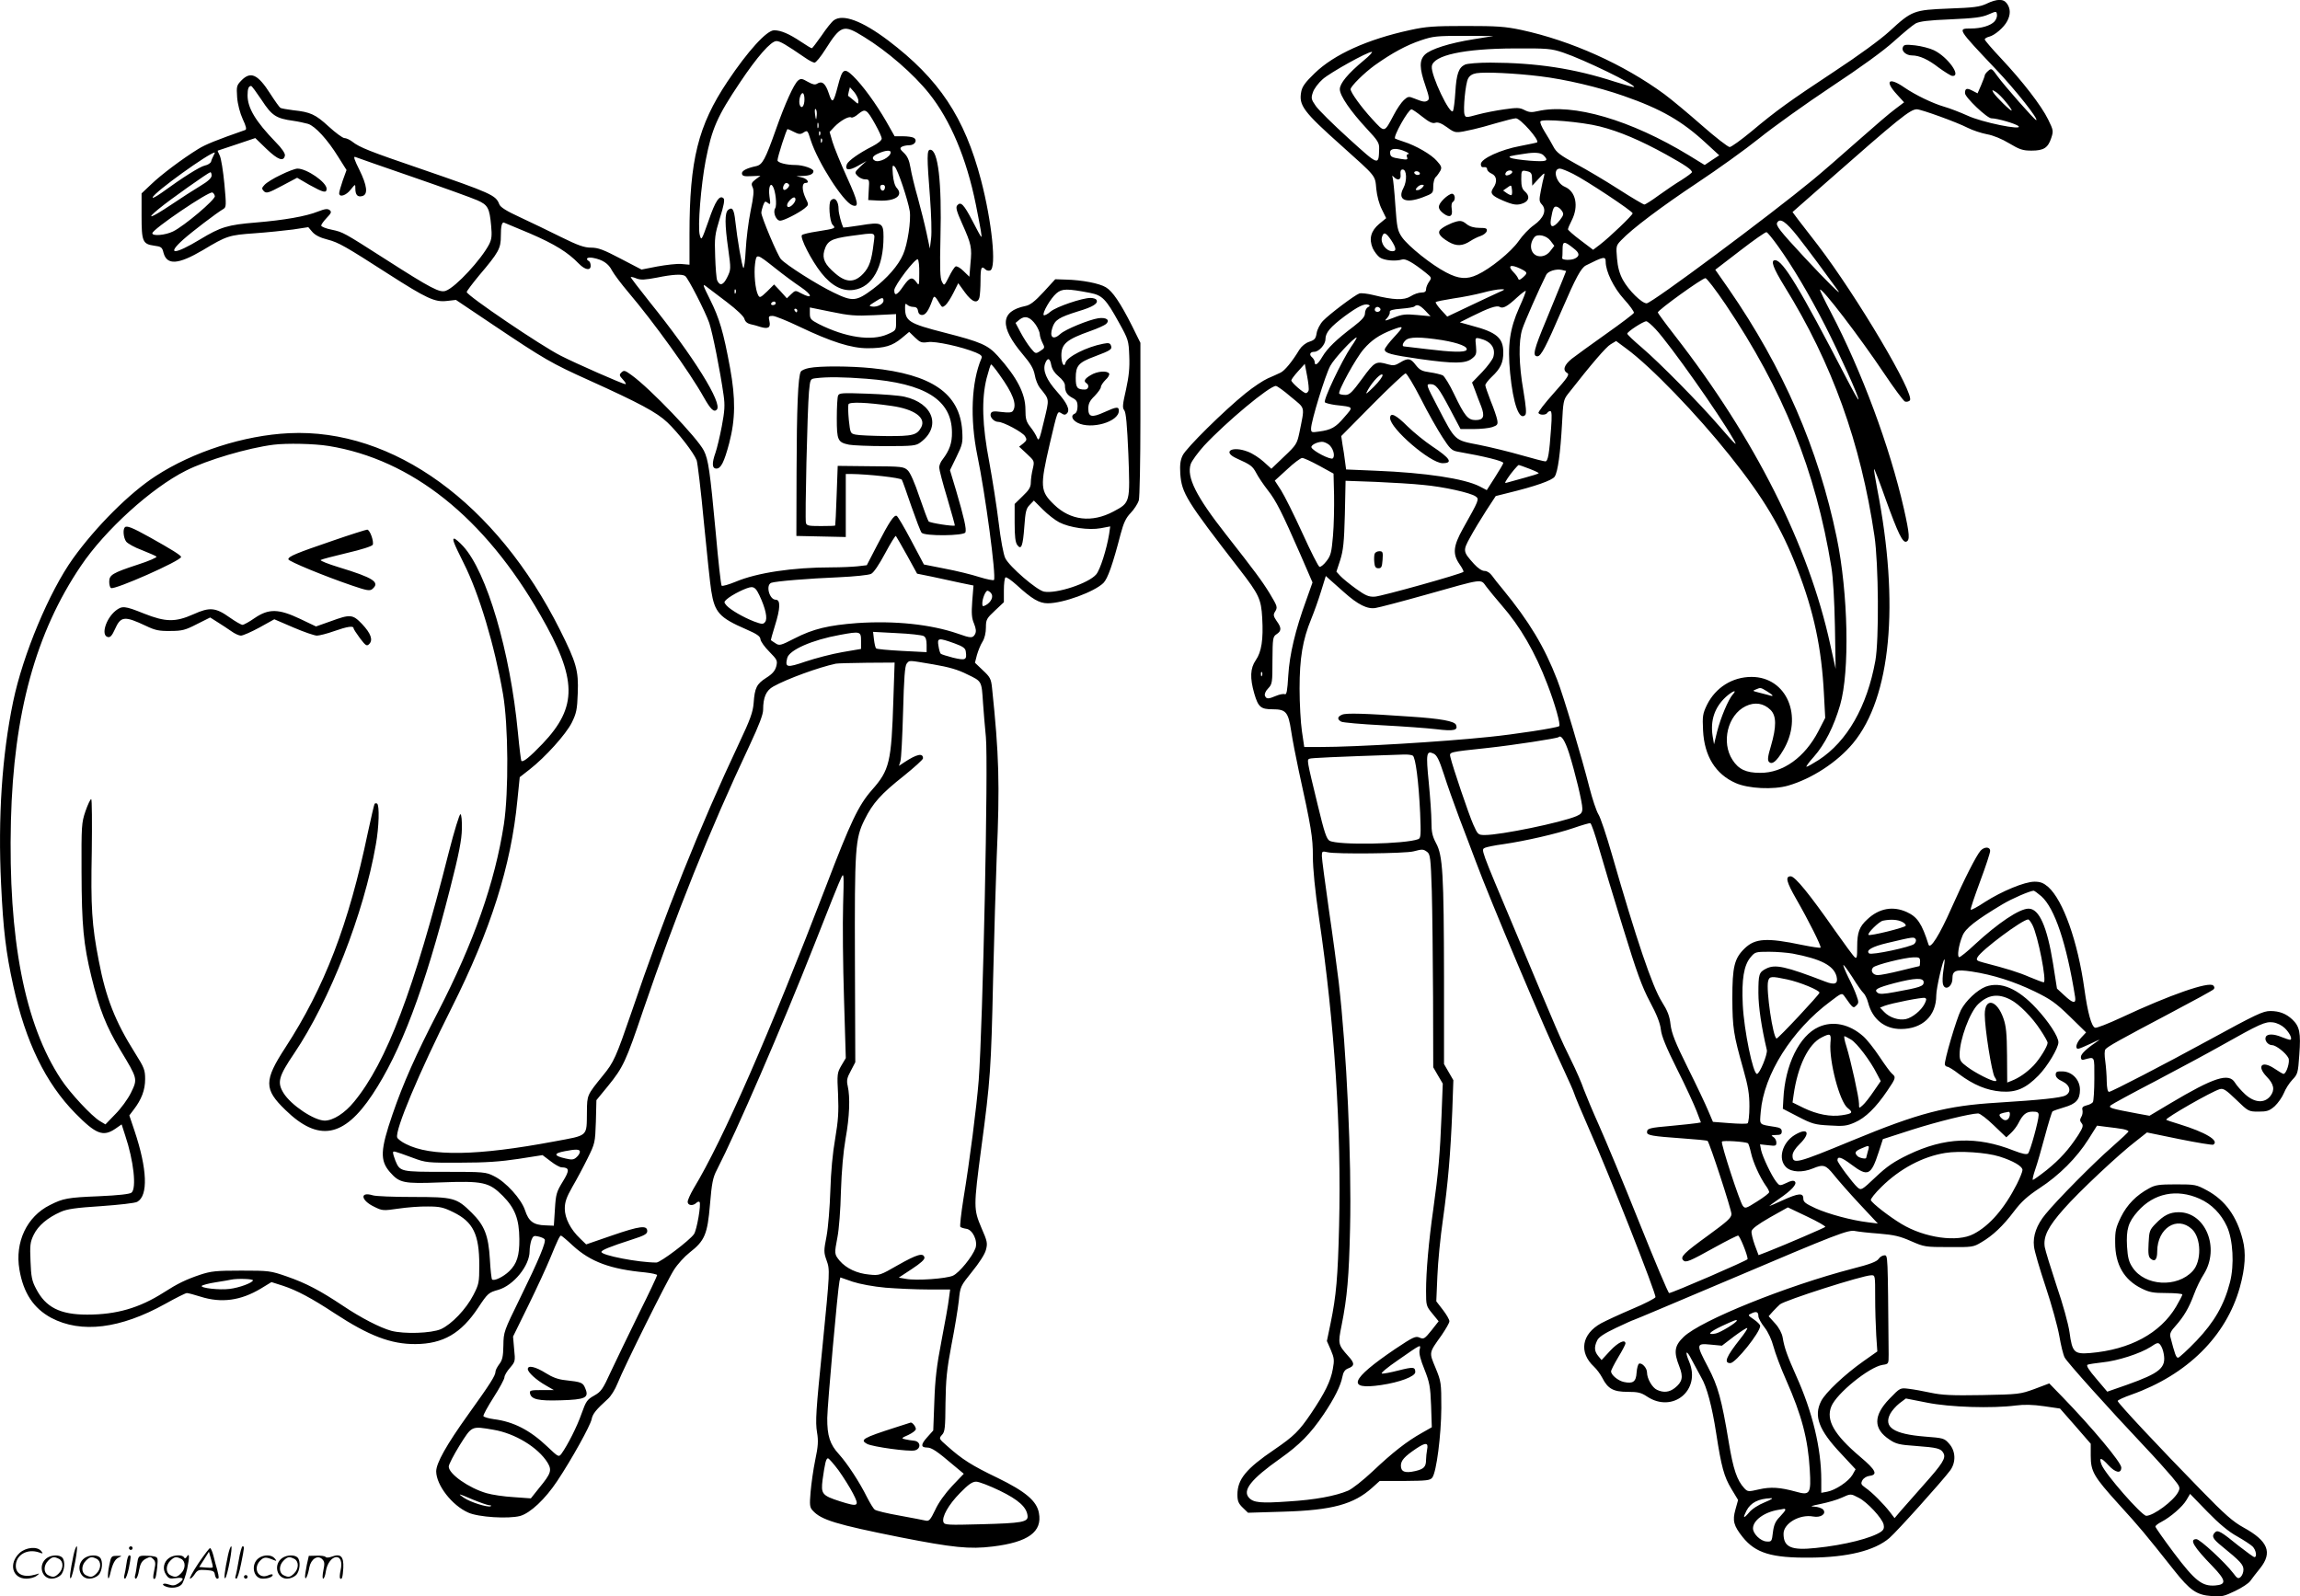 <?xml version="1.0" encoding="UTF-8"?>
<svg xmlns="http://www.w3.org/2000/svg" version="1.0" viewBox="0 0 1280.276 888.748" preserveAspectRatio="xMidYMid meet">
  <g transform="translate(-0.202,888.862) scale(0.1,-0.1)" fill="#000000" stroke="none">
    <path d="M11060 8868 c-38 -18 -72 -22 -210 -27 -196 -8 -205 -11 -331 -127 -49 -45 -172 -135 -303 -221 -254 -168 -324 -218 -466 -337 -57 -47 -111 -86 -120 -86 -9 0 -79 54 -154 120 -76 67 -170 145 -209 174 -226 166 -519 298 -797 358 -90 19 -135 22 -310 22 -176 0 -220 -3 -310 -23 -235 -51 -422 -135 -530 -240 -53 -51 -70 -75 -75 -104 -14 -75 12 -110 225 -300 195 -175 186 -163 193 -240 4 -40 16 -85 31 -114 l24 -49 -39 -32 c-46 -39 -58 -82 -36 -135 9 -19 27 -43 40 -52 26 -17 88 -22 124 -11 19 6 59 -16 133 -75 32 -26 32 -27 16 -50 -9 -13 -16 -31 -16 -41 0 -13 -8 -18 -26 -18 -15 0 -42 -9 -60 -21 -37 -23 -94 -21 -207 7 -32 8 -67 12 -78 9 -26 -9 -167 -115 -203 -153 -16 -17 -32 -48 -35 -68 -5 -31 -11 -38 -41 -48 -21 -7 -42 -24 -55 -44 -41 -68 -82 -117 -105 -128 -14 -7 -46 -21 -71 -32 -25 -11 -81 -48 -124 -83 -119 -96 -331 -305 -350 -346 -13 -27 -16 -53 -13 -102 8 -108 33 -149 329 -531 109 -141 121 -166 127 -271 7 -121 -4 -190 -36 -236 -31 -45 -33 -99 -8 -186 22 -75 36 -87 102 -87 74 0 87 -15 103 -120 7 -47 26 -146 42 -220 70 -318 79 -372 79 -479 0 -68 12 -190 34 -341 87 -590 125 -1180 112 -1715 -7 -287 -16 -390 -47 -541 l-21 -101 22 -50 c19 -45 20 -57 11 -106 -12 -68 -45 -134 -121 -247 -67 -99 -96 -127 -204 -201 -158 -107 -206 -166 -206 -251 0 -36 6 -50 30 -73 l29 -28 198 6 c271 8 391 41 494 134 l41 37 140 0 c122 1 141 3 153 19 23 32 49 233 50 387 0 141 -1 147 -32 223 -37 89 -38 82 34 183 23 34 43 68 43 77 0 9 -16 37 -36 63 l-37 48 6 140 c3 78 17 220 31 316 28 200 42 362 52 605 l6 170 -26 45 -26 45 0 480 c-1 581 -7 681 -44 749 -21 40 -26 62 -26 120 0 39 -7 138 -15 220 -16 160 -13 178 27 159 18 -8 31 -34 57 -114 18 -57 57 -167 86 -244 30 -77 70 -185 91 -240 78 -211 388 -946 492 -1165 27 -58 53 -116 57 -130 4 -14 40 -100 80 -191 111 -249 378 -927 372 -942 -3 -7 -61 -37 -128 -65 -68 -29 -146 -65 -174 -80 -109 -60 -126 -162 -40 -242 15 -14 35 -41 46 -62 31 -61 62 -78 141 -78 57 0 75 -4 108 -26 143 -95 301 35 235 193 -26 61 -16 71 13 13 16 -30 40 -75 54 -100 31 -52 60 -161 83 -310 29 -189 44 -242 84 -309 l38 -63 -15 -54 c-17 -61 -10 -89 40 -152 72 -90 161 -117 378 -115 208 2 357 39 439 109 43 37 297 320 339 377 33 46 30 108 -6 148 -27 31 -32 32 -136 40 -173 14 -231 52 -192 127 9 17 32 43 51 58 l36 27 117 -23 c128 -26 364 -33 495 -16 46 6 95 5 157 -4 l89 -13 86 -98 85 -98 0 -66 c0 -89 16 -116 157 -272 115 -126 145 -162 305 -364 91 -115 127 -140 211 -146 55 -5 70 -1 130 28 38 18 76 43 85 56 9 13 34 45 55 71 70 88 44 152 -93 227 -58 32 -104 72 -238 210 -227 232 -462 483 -462 494 0 5 35 21 78 36 309 110 526 325 602 597 30 109 35 192 16 265 -33 130 -97 219 -198 274 -61 33 -67 34 -173 34 -94 0 -116 -3 -150 -22 -71 -38 -123 -91 -157 -160 -28 -58 -33 -77 -32 -143 0 -121 49 -206 146 -254 44 -22 65 -26 140 -26 48 0 88 -4 88 -8 0 -5 -16 -35 -35 -68 -88 -148 -256 -239 -478 -258 -89 -7 -100 3 -115 115 -7 49 -37 157 -72 259 -32 97 -62 194 -66 216 -9 58 18 113 106 212 82 94 308 306 401 377 l62 49 180 -37 c99 -20 184 -34 189 -31 36 22 -43 69 -189 114 -40 12 -73 23 -73 25 0 12 251 156 298 170 20 6 35 -4 92 -59 67 -65 69 -66 124 -66 47 0 60 4 90 30 18 17 41 49 51 73 9 23 30 56 47 74 30 31 32 38 39 140 9 122 2 157 -39 196 -34 32 -72 47 -122 47 -41 0 -77 -17 -350 -166 -234 -128 -535 -284 -548 -284 -8 0 -12 21 -13 58 0 31 -4 82 -8 112 -5 33 -5 60 1 67 13 16 78 52 358 200 129 68 239 128 244 134 6 6 6 13 -2 21 -24 24 -244 -53 -511 -178 -73 -34 -139 -60 -147 -57 -20 7 -41 84 -59 213 -37 268 -119 497 -202 571 -26 22 -43 29 -76 29 -55 0 -182 -53 -276 -113 -40 -27 -76 -46 -79 -43 -3 3 21 73 52 157 31 83 56 159 56 170 0 24 -31 25 -53 2 -25 -29 -90 -157 -162 -319 -67 -152 -119 -234 -128 -204 -37 117 -62 154 -121 181 -77 35 -154 21 -219 -40 -45 -41 -57 -73 -57 -152 0 -58 -2 -69 -13 -60 -8 6 -57 73 -110 148 -141 202 -223 303 -247 303 -32 0 -24 -31 31 -127 68 -118 141 -264 135 -270 -2 -3 -49 4 -103 15 -196 41 -261 37 -319 -19 -58 -56 -69 -102 -69 -279 1 -165 6 -199 61 -394 27 -95 34 -138 34 -207 0 -49 -5 -91 -10 -94 -6 -4 -51 -3 -102 1 l-91 7 -26 61 c-14 34 -65 142 -114 240 -70 141 -90 192 -96 241 -5 47 -17 77 -48 126 -54 86 -142 347 -279 823 -30 104 -63 204 -75 222 -11 18 -33 84 -49 146 -43 170 -145 513 -180 602 -71 184 -156 325 -302 503 -24 28 -51 63 -61 77 -11 15 -27 26 -41 26 -15 0 -37 15 -59 39 -62 69 -63 73 -21 149 20 37 60 103 89 148 l53 81 68 17 c152 37 246 70 260 91 18 27 32 133 41 295 6 120 8 133 32 164 134 171 214 264 239 278 l30 18 58 -43 c136 -100 390 -363 575 -595 188 -235 287 -401 375 -629 93 -239 136 -443 149 -700 l7 -131 -38 -74 c-76 -146 -197 -233 -324 -232 -78 0 -120 19 -154 72 -64 98 -27 250 73 299 51 25 101 17 139 -21 33 -33 33 -93 2 -200 -18 -59 -20 -80 -11 -89 17 -17 41 1 78 63 115 189 21 410 -175 410 -107 0 -200 -59 -248 -155 -24 -50 -26 -63 -22 -143 7 -143 70 -244 182 -293 70 -31 210 -38 292 -14 131 38 273 130 361 236 211 255 260 774 134 1418 -11 58 -19 106 -17 108 2 2 32 -75 66 -172 67 -185 93 -239 113 -232 21 7 19 41 -13 183 -79 347 -235 766 -406 1093 -36 68 -63 125 -61 127 11 11 220 -262 358 -468 55 -82 107 -152 115 -155 9 -3 21 0 27 6 31 31 -295 581 -512 865 -42 54 -91 118 -109 141 l-32 43 191 168 c401 353 464 404 501 404 24 0 223 -72 283 -103 28 -14 76 -30 108 -36 34 -6 83 -26 124 -51 57 -34 75 -40 123 -40 68 0 92 15 110 70 13 39 12 44 -17 103 -38 78 -143 213 -261 339 -51 54 -92 102 -92 107 0 5 11 12 24 15 32 8 83 52 101 87 19 36 19 69 -1 97 -19 28 -54 28 -114 0z m44 -99 c-21 -23 -74 -39 -131 -39 -76 0 -76 0 137 -225 110 -115 244 -285 226 -285 -8 0 -178 193 -214 243 -33 46 -35 47 -53 31 -11 -9 -19 -21 -19 -25 0 -4 -9 -28 -20 -54 l-20 -46 -29 15 c-31 16 -41 13 -41 -14 0 -23 123 -140 147 -140 32 0 137 -30 151 -44 25 -25 -206 22 -284 59 -40 18 -99 41 -131 50 -65 19 -159 65 -218 105 -89 62 -115 40 -44 -37 l40 -44 -49 -37 c-28 -20 -121 -100 -209 -178 -87 -77 -198 -174 -248 -215 -241 -199 -899 -689 -927 -689 -27 0 -100 72 -132 130 -19 35 -29 71 -33 120 -6 68 -5 72 23 101 60 64 227 189 424 320 113 75 268 186 345 248 77 62 257 191 400 286 165 109 293 202 350 254 50 45 104 90 120 99 23 12 71 18 195 23 131 6 174 11 210 27 44 19 45 19 48 0 2 -11 -4 -28 -14 -39z m-2900 -99 c-133 -21 -240 -55 -271 -86 -31 -31 -30 -76 3 -171 21 -62 24 -77 13 -84 -15 -10 -26 -8 -76 12 -29 12 -34 11 -57 -10 -13 -12 -38 -48 -54 -79 -56 -105 -50 -104 -122 -26 -60 65 -120 148 -120 166 0 16 76 91 134 133 97 69 177 112 257 139 68 23 88 25 239 25 l165 -1 -111 -18z m499 -74 c116 -39 406 -180 395 -192 -2 -2 -51 12 -108 30 -228 74 -436 105 -692 106 -65 0 -128 -5 -141 -11 -35 -16 -48 -51 -54 -154 -3 -49 -9 -96 -13 -104 -15 -29 -124 199 -118 248 7 62 179 99 461 100 184 1 204 -1 270 -23z m-1110 -44 c-89 -74 -133 -128 -133 -160 0 -36 59 -122 151 -221 60 -64 69 -78 68 -110 -3 -96 0 -97 -170 57 -86 78 -168 159 -183 181 -25 36 -27 43 -16 75 6 20 31 53 55 74 42 37 247 151 273 152 7 0 -13 -22 -45 -48z m982 -88 c140 -17 324 -60 464 -109 210 -73 326 -140 459 -263 l74 -68 -41 -27 -40 -27 -88 54 c-324 197 -645 291 -841 246 -34 -8 -49 -7 -74 6 -27 14 -42 14 -112 4 -44 -6 -111 -19 -148 -29 -66 -18 -68 -18 -74 1 -8 28 5 171 20 199 8 16 23 26 46 30 50 8 216 0 355 -17z m2593 -144 c18 -21 32 -42 32 -46 0 -11 -89 77 -102 99 -9 17 -8 17 15 3 13 -9 38 -34 55 -56z m-3249 -81 c38 -30 56 -39 72 -34 15 5 34 -2 66 -25 47 -34 46 -34 148 -11 22 5 80 20 129 35 48 14 96 26 106 26 25 0 134 -123 118 -134 -2 -2 -43 -10 -93 -20 -109 -20 -220 -71 -220 -101 0 -14 6 -19 18 -17 9 2 17 -3 17 -11 0 -8 11 -19 25 -25 29 -13 33 -46 9 -80 -20 -29 -9 -43 54 -70 59 -25 80 -28 115 -14 32 14 35 41 7 65 -15 13 -20 29 -20 67 0 52 1 53 38 44 18 -5 22 -14 22 -43 l1 -36 36 39 c31 33 35 36 30 15 -4 -13 -12 -50 -18 -82 -10 -51 -10 -60 6 -77 28 -31 10 -76 -45 -115 -25 -17 -63 -57 -85 -89 -42 -60 -158 -154 -230 -187 -58 -27 -103 -24 -173 13 -80 41 -210 145 -246 196 -25 37 -28 52 -37 179 -5 76 -12 145 -15 153 -4 12 -3 13 7 3 23 -23 41 -15 37 15 -2 19 2 27 12 27 23 0 25 -64 4 -103 -35 -66 11 -88 107 -52 58 22 59 23 59 61 0 20 6 44 13 51 8 7 19 23 26 35 10 19 7 27 -19 56 -31 36 -118 86 -185 107 -22 7 -43 15 -47 17 -14 8 73 163 91 163 5 0 31 -18 60 -41z m987 -54 c111 -28 228 -78 371 -157 106 -59 143 -84 143 -98 0 -4 -26 -23 -57 -43 -32 -19 -89 -58 -128 -86 -38 -28 -74 -51 -80 -51 -5 0 -70 38 -143 85 -73 47 -181 111 -239 142 -86 47 -108 64 -124 95 -11 21 -33 59 -49 84 -16 26 -27 51 -23 57 9 16 230 -3 329 -28z m-1081 -140 c17 -7 24 -14 16 -14 -8 -1 -11 -7 -7 -17 6 -14 1 -16 -35 -10 -52 8 -59 12 -59 37 0 23 39 25 85 4z m769 -21 c32 -32 19 -37 -76 -30 -50 4 -98 11 -107 16 -15 8 -10 10 79 23 56 9 89 6 104 -9z m164 -103 c74 -37 332 -208 332 -220 0 -10 -129 -134 -183 -175 l-37 -28 -70 53 c-39 29 -70 57 -70 61 0 5 9 27 21 50 40 79 23 161 -39 187 -48 20 -70 101 -27 101 9 0 41 -13 73 -29z m-853 -2 c-3 -4 -12 -6 -20 -3 -8 4 -13 10 -10 15 3 4 12 6 20 3 8 -4 13 -10 10 -15z m515 12 c0 -10 -30 -24 -37 -17 -3 3 -2 9 2 15 8 13 35 15 35 2z m-500 -86 c-7 -8 -19 -15 -27 -15 -13 0 -13 3 -3 15 7 8 19 15 27 15 13 0 13 -3 3 -15z m496 -42 c-2 -3 -14 2 -26 10 l-21 15 23 16 c22 16 23 16 26 -10 2 -14 1 -28 -2 -31z m280 -88 c12 -18 10 -24 -12 -53 -36 -45 -57 -43 -49 6 11 62 16 73 32 70 9 -2 22 -12 29 -23z m1312 -142 c56 -71 156 -206 226 -303 24 -34 -65 54 -187 185 -141 152 -162 179 -152 195 16 26 47 6 113 -77z m-108 -56 c79 -110 173 -268 262 -442 78 -153 192 -405 185 -411 -2 -2 -32 51 -67 119 -260 502 -354 657 -397 657 -27 0 -11 -43 53 -147 264 -426 424 -872 500 -1388 23 -154 26 -580 5 -695 -46 -255 -157 -449 -315 -552 -33 -21 -63 -38 -68 -38 -5 0 13 25 41 56 61 69 111 168 146 288 54 187 45 621 -19 932 -102 494 -298 945 -602 1385 l-74 106 138 106 c75 58 142 105 147 103 6 -1 35 -37 65 -79z m-2155 36 c29 -44 32 -63 8 -63 -36 0 -69 46 -58 80 9 29 21 25 50 -17z m888 -5 l21 -28 -21 -27 c-13 -18 -31 -29 -51 -31 -54 -5 -77 58 -39 106 17 21 68 10 90 -20z m127 -41 c35 -26 37 -43 10 -57 -22 -12 -77 -10 -72 3 1 4 2 25 2 48 0 46 9 47 60 6z m180 -76 c0 -53 44 -144 101 -207 33 -36 58 -71 56 -77 -2 -6 -71 -58 -153 -116 -83 -59 -169 -121 -192 -139 -44 -35 -53 -65 -26 -80 14 -8 2 -26 -75 -112 -50 -56 -89 -106 -85 -111 7 -12 41 -12 49 1 3 6 11 10 17 10 8 0 9 -29 4 -95 -10 -142 -17 -185 -32 -185 -7 0 -66 15 -132 34 -66 19 -172 45 -237 58 -139 27 -130 19 -230 211 -64 123 -66 127 -42 127 32 0 46 -17 112 -142 l57 -108 72 0 c40 0 88 5 105 11 29 10 32 15 27 41 -3 16 -19 63 -36 104 -16 42 -30 81 -30 88 0 7 16 28 36 47 49 46 64 79 64 136 0 80 -37 112 -174 148 l-68 19 68 34 c92 46 138 62 154 52 18 -11 42 2 97 53 24 22 45 38 48 36 2 -3 -14 -44 -36 -92 -53 -119 -66 -209 -51 -365 17 -173 51 -267 84 -234 8 8 5 44 -10 135 -26 147 -28 277 -6 344 12 38 94 224 133 302 10 20 56 34 86 27 l25 -6 -21 -53 c-11 -28 -52 -128 -90 -220 -69 -165 -78 -202 -49 -202 20 0 47 52 136 258 78 181 107 234 134 248 99 50 110 52 110 20z m-475 -38 c41 -20 42 -24 14 -49 -17 -15 -23 -16 -27 -5 -2 7 -13 22 -23 32 -38 38 -21 49 36 22z m1143 -200 c320 -476 501 -925 588 -1461 10 -61 17 -184 20 -332 l4 -235 -30 135 c-120 552 -420 1148 -864 1719 -53 68 -96 127 -96 130 0 13 247 191 265 191 8 0 58 -66 113 -147z m-1268 66 c-25 -11 -98 -46 -164 -77 l-118 -56 -35 38 c-19 21 -32 40 -29 43 3 3 47 12 98 20 51 7 125 22 163 32 39 11 84 19 100 19 28 1 27 -1 -15 -19z m-724 -81 c-9 -5 -16 -20 -16 -34 0 -18 -16 -36 -62 -72 -98 -74 -147 -122 -175 -169 -25 -43 -43 -55 -43 -29 0 7 -7 19 -15 26 -17 14 -11 30 12 30 27 0 63 41 63 70 0 37 27 68 108 129 74 54 109 71 131 63 10 -4 10 -7 -3 -14z m320 -19 l29 -31 -75 7 c-64 6 -83 4 -130 -15 -52 -20 -54 -20 -37 -2 10 11 17 26 15 33 -2 10 14 15 64 19 36 3 70 8 74 13 14 13 30 7 60 -24z m-251 12 c7 -12 -12 -24 -25 -16 -11 7 -4 25 10 25 5 0 11 -4 15 -9z m1533 -115 c81 -87 350 -468 432 -611 28 -48 16 -37 -81 75 -106 123 -331 351 -426 432 -46 39 -83 74 -83 79 0 11 89 69 106 69 6 0 30 -20 52 -44z m-1455 -43 c-29 -31 -53 -63 -53 -70 0 -21 36 -30 195 -53 192 -27 254 -26 290 2 24 19 27 26 23 69 -5 48 -5 49 21 43 61 -15 89 -51 76 -101 -3 -14 -31 -52 -62 -85 l-57 -59 17 -44 c9 -25 24 -65 34 -89 21 -56 13 -76 -31 -76 -43 0 -61 22 -120 145 -24 51 -53 98 -63 104 -11 5 -43 13 -72 17 -43 6 -56 12 -78 40 -29 39 -44 41 -88 14 -26 -16 -38 -18 -66 -10 -68 20 -75 16 -145 -80 -55 -75 -70 -90 -93 -90 -15 0 -31 3 -34 7 -11 10 94 201 136 248 42 49 86 79 155 106 71 27 72 24 15 -38z m-240 -55 c-53 -79 -157 -298 -146 -309 5 -5 31 -11 58 -15 105 -12 102 -8 50 -68 -48 -57 -73 -71 -142 -80 -40 -6 -43 -5 -43 17 0 40 79 298 107 349 22 41 131 158 147 158 2 0 -11 -24 -31 -52z m507 37 c94 -16 146 -37 135 -55 -9 -14 -82 -12 -220 5 -66 8 -123 15 -127 15 -13 0 -9 18 8 34 20 20 81 20 204 1z m-744 -281 c-3 -8 -10 -14 -15 -14 -13 0 -81 59 -81 71 0 5 17 28 37 50 l38 42 13 -68 c7 -37 11 -73 8 -81z m364 22 c-46 -45 -50 -47 -34 -18 29 51 77 99 82 83 2 -7 -19 -36 -48 -65z m261 -67 c39 -78 94 -174 120 -214 42 -65 52 -75 86 -81 149 -26 253 -52 253 -63 0 -4 -21 -40 -46 -79 l-46 -72 -40 21 c-85 43 -300 76 -578 87 l-165 7 -6 45 c-3 25 -9 67 -14 93 l-7 48 173 175 c95 96 179 174 185 174 7 0 45 -63 85 -141z m-723 10 c82 -68 77 -48 47 -199 -13 -61 -17 -69 -85 -133 l-71 -68 -43 39 c-23 21 -63 47 -88 56 -87 34 -145 0 -63 -37 80 -36 89 -43 110 -82 11 -22 40 -64 63 -94 47 -59 80 -125 182 -358 l68 -157 -34 -96 c-62 -169 -94 -306 -101 -423 -5 -84 -9 -107 -19 -103 -8 3 -29 -1 -48 -9 -45 -19 -55 -19 -63 1 -3 9 4 26 18 40 23 24 24 33 24 156 1 124 2 132 23 146 28 18 28 36 0 74 -17 25 -19 34 -10 49 17 27 16 30 -29 105 -41 67 -84 125 -244 329 -165 210 -219 318 -195 390 6 18 40 64 74 102 124 133 364 333 400 333 7 0 45 -27 84 -61z m209 -264 c24 -17 39 -63 24 -78 -11 -11 -112 41 -119 61 -4 12 30 30 58 31 9 1 25 -6 37 -14z m-52 -119 l80 -44 3 -121 c1 -66 -1 -168 -6 -225 -8 -92 -12 -110 -36 -141 -15 -20 -33 -34 -39 -32 -7 2 -49 86 -95 187 -46 101 -100 209 -119 239 l-35 54 69 63 c37 35 75 63 83 63 8 1 51 -19 95 -43z m1170 -17 c31 -12 54 -23 52 -25 -2 -3 -37 -14 -78 -25 -41 -11 -83 -23 -94 -26 -19 -6 -19 -5 -1 23 18 28 57 74 62 74 2 0 28 -9 59 -21z m-591 -90 c113 -10 265 -44 292 -64 21 -15 20 -18 -71 -180 -54 -97 -58 -140 -19 -197 15 -21 25 -41 22 -43 -12 -12 -456 -136 -493 -138 -34 -2 -52 6 -105 44 -36 26 -75 58 -87 71 l-22 24 21 64 c17 54 22 98 26 254 l4 188 167 -6 c91 -4 211 -11 265 -17z m-441 -597 c77 -69 130 -96 176 -88 20 3 146 36 281 74 327 92 302 89 336 44 15 -20 53 -66 84 -102 105 -120 187 -262 255 -440 42 -108 76 -228 66 -234 -15 -10 -250 -46 -391 -60 -257 -27 -739 -56 -936 -56 l-92 0 -13 88 c-7 48 -13 155 -13 237 0 170 17 271 65 388 16 39 41 109 55 155 l26 84 21 -19 c12 -10 48 -42 80 -71z m-456 -464 c-3 -8 -6 -5 -6 6 -1 11 2 17 5 13 3 -3 4 -12 1 -19z m2811 -88 c39 -24 41 -32 5 -20 -16 4 -41 11 -58 15 -27 7 -28 8 -10 15 28 12 26 12 63 -10z m-191 -18 c-24 -27 -67 -128 -87 -207 l-17 -70 -8 47 c-13 86 11 158 73 216 38 34 67 45 39 14z m-911 -326 c34 -109 74 -274 74 -309 0 -22 -7 -31 -33 -42 -86 -36 -421 -105 -509 -105 -38 0 -40 2 -65 58 -25 56 -115 322 -127 374 -7 31 -15 29 209 53 146 16 386 53 393 60 14 14 35 -18 58 -89z m-870 -14 c16 -10 33 -148 41 -318 5 -124 4 -141 -10 -147 -74 -28 -445 -35 -494 -9 -17 10 -29 45 -66 199 -62 255 -61 252 -45 258 11 4 130 10 523 23 22 1 45 -2 51 -6z m1036 -513 c21 -74 81 -273 134 -444 77 -251 106 -330 150 -413 38 -71 57 -119 61 -155 4 -37 30 -100 91 -222 47 -93 95 -198 108 -232 l24 -63 -23 -4 c-12 -2 -75 -9 -140 -15 -125 -11 -137 -14 -137 -36 0 -17 29 -22 198 -34 73 -5 136 -11 139 -14 12 -12 133 -383 133 -407 0 -21 -24 -42 -131 -120 -135 -98 -156 -119 -137 -138 14 -14 34 -6 176 73 65 36 123 65 129 65 9 0 53 -108 53 -131 0 -7 -420 -189 -437 -189 -5 0 -80 178 -167 395 -87 218 -188 460 -223 538 -35 78 -73 169 -85 201 -11 33 -43 107 -72 165 -56 113 -67 138 -311 721 -196 465 -189 447 -167 459 9 4 55 14 102 20 123 18 294 57 391 90 46 16 88 28 93 27 6 -1 27 -63 48 -137z m-956 -23 c17 -13 20 -32 26 -218 3 -112 6 -378 7 -592 l1 -389 26 -45 27 -46 -7 -180 c-8 -206 -18 -322 -46 -521 -25 -175 -40 -345 -40 -453 0 -81 1 -85 35 -126 l35 -43 -40 -51 c-38 -47 -43 -50 -66 -40 -22 10 -35 4 -137 -64 -249 -169 -272 -229 -77 -200 103 15 190 48 190 72 0 29 -11 30 -94 9 -43 -11 -84 -19 -92 -17 -8 2 32 35 89 74 135 94 128 90 121 57 -4 -19 5 -54 27 -108 28 -71 33 -94 37 -201 l4 -121 -58 -33 c-80 -45 -159 -106 -272 -213 -52 -49 -113 -97 -136 -107 -71 -30 -185 -51 -331 -60 -156 -11 -196 -7 -221 21 -37 41 12 103 173 217 109 77 170 139 243 247 60 89 95 160 104 208 5 27 14 40 31 47 38 14 39 29 2 69 -57 64 -58 68 -37 172 31 155 41 271 47 539 9 386 -19 989 -63 1370 -9 74 -33 256 -55 405 -21 148 -39 282 -39 298 0 27 2 28 33 21 43 -11 433 -7 477 5 50 13 54 13 76 -3z m3419 -247 c74 -66 140 -261 188 -561 6 -39 -12 -36 -61 10 l-40 37 -22 140 c-33 205 -77 305 -136 305 -51 0 -169 -79 -300 -200 -41 -39 -80 -70 -86 -70 -13 0 -4 66 18 119 16 41 75 87 222 175 53 32 151 74 174 76 4 0 23 -14 43 -31z m-776 -142 c13 -6 23 -16 21 -22 -2 -10 -200 -59 -207 -51 -9 8 59 75 80 79 44 9 82 6 106 -6z m726 -17 c31 -59 82 -320 63 -320 -5 0 -40 13 -78 29 -62 27 -127 47 -258 81 -37 10 -41 13 -32 30 21 39 250 210 282 210 4 0 14 -13 23 -30z m-649 -81 c3 -6 0 -17 -8 -25 -17 -17 -240 -65 -252 -53 -19 17 17 38 102 58 148 35 148 35 158 20z m-686 -79 c159 -30 229 -67 245 -127 10 -42 -9 -50 -63 -29 -221 85 -279 98 -329 72 -40 -20 -43 -31 -43 -136 0 -75 17 -190 47 -317 5 -23 -40 -133 -55 -133 -22 0 -72 242 -79 385 -7 141 6 221 44 265 24 29 28 30 103 30 42 0 101 -5 130 -10z m710 -45 c0 -14 -2 -25 -4 -25 -1 0 -48 -11 -104 -25 -56 -14 -113 -25 -127 -25 -28 0 -44 25 -26 43 15 15 175 55 224 56 33 1 37 -2 37 -24z m130 -47 c-5 -31 -6 -65 -3 -77 10 -41 53 -17 53 30 0 45 19 52 107 39 119 -18 237 -56 351 -111 88 -43 117 -63 195 -139 l91 -89 -27 -29 c-27 -28 -36 -62 -17 -62 6 0 39 14 73 30 34 17 53 24 43 18 -67 -45 -101 -76 -101 -94 0 -12 5 -18 15 -15 65 17 60 25 60 -105 0 -66 -4 -124 -8 -131 -4 -6 -20 -15 -35 -18 -22 -6 -27 -12 -23 -27 2 -11 0 -28 -7 -38 -8 -14 -8 -22 2 -34 11 -13 8 -24 -19 -67 -53 -81 -101 -134 -175 -194 -38 -30 -73 -55 -77 -55 -4 0 2 26 13 58 11 31 35 115 54 186 19 71 38 133 42 137 5 4 34 14 65 23 66 19 88 43 88 98 0 55 -43 100 -96 102 -33 1 -39 -2 -39 -19 0 -13 13 -26 38 -37 43 -21 51 -60 16 -78 -24 -13 -137 -25 -378 -40 -283 -17 -437 -57 -807 -210 -312 -129 -334 -135 -334 -84 0 16 15 40 40 64 63 62 45 94 -28 50 -70 -43 -95 -135 -47 -180 30 -28 91 -30 149 -6 58 24 71 20 116 -36 23 -29 87 -102 143 -162 l102 -109 -55 7 c-92 11 -221 46 -292 78 -56 26 -68 35 -68 54 0 33 -26 31 -116 -10 -41 -19 -74 -33 -74 -32 0 1 24 19 53 39 72 49 104 84 90 98 -7 7 -22 5 -47 -8 -37 -17 -38 -17 -57 7 -27 35 -76 139 -84 176 l-6 32 45 -5 c42 -5 46 -4 46 15 0 12 -8 26 -17 31 -15 9 -12 10 15 11 25 0 32 4 32 20 0 14 -9 21 -37 25 -93 15 -86 8 -80 84 17 207 173 455 387 614 64 49 65 49 80 28 47 -67 48 -67 65 -50 14 13 14 20 1 55 -7 22 -28 68 -46 103 -17 35 -29 65 -27 67 2 3 25 -29 51 -69 25 -41 53 -80 61 -87 8 -7 20 -31 26 -54 24 -92 92 -146 182 -146 120 0 197 73 197 187 0 41 39 208 46 200 2 -2 -1 -28 -6 -59z m-870 -52 c71 -15 180 -60 180 -74 0 -10 -232 -258 -239 -255 -20 6 -59 270 -47 319 7 28 17 29 106 10z m760 -16 c0 -22 -21 -29 -159 -54 -64 -12 -87 -13 -98 -4 -21 17 -4 27 93 53 116 30 164 32 164 5z m5 -120 c-19 -37 -68 -77 -105 -85 -39 -8 -91 9 -120 40 l-23 24 25 10 c40 15 212 49 225 44 10 -4 9 -11 -2 -33z m2005 -135 c29 -28 45 -65 29 -65 -5 0 -26 7 -46 15 -45 19 -82 19 -89 0 -8 -19 13 -45 36 -45 21 0 76 -43 90 -71 11 -19 -11 -89 -27 -89 -4 0 -27 14 -51 30 -69 46 -100 15 -43 -45 41 -42 47 -74 21 -108 -33 -42 -88 -38 -140 9 -22 20 -48 50 -57 65 -34 57 -117 30 -362 -116 l-114 -68 -66 12 c-149 28 -164 32 -150 46 8 7 120 68 249 135 129 68 291 155 360 194 224 126 251 138 294 133 23 -3 49 -16 66 -32z m-1530 -477 c0 -28 -19 -43 -37 -32 -9 6 -18 15 -20 21 -4 10 5 14 50 22 4 0 7 -5 7 -11z m160 -7 c0 -31 -47 -202 -59 -214 -7 -7 -30 -3 -79 16 -207 82 -387 74 -588 -23 -79 -38 -119 -65 -182 -125 -77 -73 -80 -74 -100 -57 -27 24 -112 138 -112 151 0 25 22 18 78 -24 92 -69 109 -61 152 71 l23 71 161 52 c148 47 324 90 369 91 11 0 50 -30 88 -67 l69 -66 26 24 c14 13 33 38 41 54 25 50 44 65 80 65 26 0 33 -4 33 -19z m468 -78 c17 -3 32 -9 32 -13 0 -4 -42 -43 -92 -87 -98 -85 -307 -296 -370 -374 -49 -59 -71 -121 -64 -179 2 -25 32 -126 65 -225 33 -99 67 -222 76 -274 9 -52 22 -106 30 -120 13 -26 244 -283 445 -496 57 -60 125 -136 152 -168 46 -56 48 -59 34 -86 -26 -49 -137 -131 -177 -131 -25 0 -230 234 -249 285 -16 43 -3 42 39 -4 39 -42 71 -48 71 -12 0 28 -165 225 -327 392 l-74 76 -82 -31 c-80 -29 -87 -30 -292 -34 -169 -3 -224 0 -285 13 -41 9 -97 19 -123 22 -48 6 -48 6 -107 -55 -91 -94 -91 -168 0 -228 35 -24 56 -29 145 -35 121 -9 141 -14 155 -40 15 -27 -3 -57 -112 -179 -51 -58 -108 -123 -127 -144 l-33 -39 -26 34 c-34 44 -99 110 -136 135 -25 18 -27 23 -17 42 6 11 23 22 38 24 50 6 38 32 -51 107 -145 123 -191 204 -160 280 29 72 209 218 284 231 35 5 35 5 35 58 -5 566 -4 552 -24 552 -10 0 -25 -9 -32 -20 -10 -15 -49 -30 -144 -54 -369 -96 -845 -288 -941 -380 -52 -50 -56 -84 -24 -165 23 -59 17 -86 -26 -120 -30 -23 -61 -27 -98 -10 -27 12 -56 63 -56 97 0 24 -27 55 -44 49 -6 -2 -12 -24 -14 -50 -3 -51 -20 -63 -71 -52 -32 7 -71 39 -71 59 0 7 18 42 40 79 22 36 40 71 40 76 0 26 -41 7 -85 -40 l-48 -52 -19 23 c-21 26 -23 49 -6 85 8 19 38 39 105 71 51 24 95 44 98 44 3 0 244 102 537 226 600 255 659 278 698 269 15 -3 74 -10 131 -14 85 -7 118 -15 179 -42 73 -32 79 -33 210 -33 129 -1 137 0 180 26 64 37 122 92 183 173 40 53 74 84 142 129 109 71 207 169 272 272 l48 76 55 -7 c30 -3 70 -9 88 -12z m-2086 -79 c3 -2 11 -27 17 -54 11 -51 48 -133 82 -182 11 -14 19 -31 19 -36 0 -6 -30 -29 -67 -52 -63 -40 -67 -41 -80 -24 -18 25 -123 346 -116 357 5 8 129 0 145 -9z m667 -46 c-5 -18 -9 -34 -9 -35 0 -9 -38 -1 -48 9 -19 19 -14 28 21 43 45 20 47 19 36 -17z m733 -28 c76 -24 128 -54 128 -75 0 -9 -14 -44 -31 -78 -69 -136 -152 -232 -241 -278 -90 -48 -273 -22 -402 56 -68 41 -162 114 -170 132 -3 6 24 40 59 74 102 101 230 169 355 189 79 13 229 3 302 -20z m1114 -235 c66 -29 120 -84 152 -154 34 -74 42 -214 17 -311 -32 -125 -87 -221 -186 -325 -50 -52 -97 -95 -103 -95 -11 0 -18 20 -43 117 -4 17 4 33 29 60 46 52 74 99 102 174 13 36 38 88 56 115 90 145 9 344 -140 344 -50 0 -84 -17 -130 -65 -32 -33 -35 -41 -38 -108 -3 -57 -1 -76 12 -86 23 -19 36 -5 36 42 1 128 111 199 193 123 53 -49 55 -180 4 -234 -87 -94 -266 -83 -334 20 -21 31 -27 55 -31 117 -5 96 6 135 60 196 89 101 217 127 344 70z m-2084 -157 c-7 -6 -220 -98 -319 -137 l-52 -20 -21 56 c-11 31 -20 66 -18 77 2 14 33 37 102 77 l100 56 107 -51 c59 -28 105 -54 101 -58z m278 -391 c0 -68 3 -164 6 -213 l6 -89 -78 -55 c-102 -72 -211 -174 -235 -222 -42 -83 -13 -161 112 -293 l80 -86 -18 -32 c-22 -36 -93 -84 -140 -93 l-33 -6 0 72 c0 175 -49 379 -140 580 -50 113 -65 153 -75 213 -4 23 -20 54 -42 78 l-36 40 24 27 c13 14 31 32 39 39 28 23 458 161 508 162 22 1 22 -1 22 -122z m-650 -106 c0 -10 15 -38 34 -62 21 -27 40 -69 50 -107 9 -34 40 -118 70 -185 88 -199 122 -330 132 -501 8 -133 1 -144 -76 -122 -91 25 -141 28 -207 13 -60 -14 -63 -13 -82 7 -40 44 -61 104 -86 256 -40 241 -60 312 -115 417 -68 129 -67 134 14 126 l63 -6 68 52 c38 28 70 49 73 46 3 -2 -15 -30 -39 -60 -79 -100 -93 -135 -55 -135 29 0 166 171 166 207 0 7 -16 23 -35 36 -35 24 -35 24 -13 34 27 13 38 8 38 -16z m-120 -24 c0 -11 -90 -66 -117 -72 -53 -11 -37 8 35 42 65 30 82 37 82 30z m2376 -184 c15 -79 -20 -108 -205 -174 l-109 -38 -61 72 c-42 49 -57 73 -49 78 7 3 44 9 82 13 84 8 211 49 269 86 37 25 43 26 54 12 7 -8 16 -30 19 -49z m-4100 -534 c-3 -17 -6 -43 -6 -58 0 -39 -13 -51 -60 -62 -57 -13 -80 -4 -80 30 0 29 20 51 85 95 54 36 69 34 61 -5z m2403 -269 c46 -23 129 -112 138 -148 4 -18 1 -29 -12 -39 -51 -37 -206 -76 -364 -92 -138 -15 -181 4 -181 79 0 58 90 110 165 96 42 -8 75 15 56 38 -8 9 -30 16 -50 17 -27 1 -18 4 36 15 39 8 91 23 115 34 53 24 51 24 97 0z m2105 -214 c37 -21 77 -47 87 -57 19 -19 26 -59 10 -59 -5 0 -44 29 -88 63 -97 79 -116 90 -131 75 -21 -21 -13 -36 35 -75 107 -87 123 -105 123 -133 0 -15 -7 -33 -16 -41 -13 -11 -19 -8 -41 22 -44 58 -185 189 -205 189 -41 0 -15 -43 90 -151 76 -79 79 -102 14 -107 -72 -5 -111 25 -228 180 -57 76 -104 143 -104 148 0 5 15 17 33 26 50 26 118 84 140 122 l20 34 96 -99 c65 -67 118 -111 165 -137z m-2629 189 c-35 -14 -72 -38 -87 -57 -31 -36 -36 -32 -14 11 24 45 66 66 136 69 15 1 2 -8 -35 -23z m115 -42 c0 -4 -14 -21 -31 -39 -24 -24 -33 -45 -38 -85 -6 -52 -7 -54 -36 -52 -33 2 -75 43 -75 73 0 44 62 90 140 103 14 2 28 5 33 6 4 0 7 -2 7 -6z M10594 8625 c-9 -21 19 -45 51 -45 41 0 90 -22 149 -68 33 -24 67 -45 75 -46 54 -4 -25 106 -102 143 -23 11 -70 23 -104 27 -55 6 -64 4 -69 -11z M8039 7781 c-36 -36 -36 -54 -3 -80 35 -27 54 -18 47 24 -3 19 -1 35 6 39 17 11 13 46 -5 46 -8 0 -29 -13 -45 -29z M8084 7647 c-17 -7 -42 -19 -55 -29 -30 -20 -19 -43 37 -76 43 -25 77 -24 121 5 15 10 41 23 57 28 17 6 32 18 34 28 3 14 -4 17 -41 17 -29 0 -53 7 -70 20 -28 23 -39 23 -83 7z M7740 6561 c0 -58 224 -251 292 -251 60 0 43 27 -58 94 -39 26 -101 76 -137 111 -66 66 -97 80 -97 46z M7654 5806 c-3 -8 -4 -29 -2 -48 2 -25 8 -33 23 -33 17 0 20 8 23 48 3 42 1 47 -18 47 -11 0 -23 -6 -26 -14z M7473 4910 c-27 -11 -29 -26 -5 -39 9 -5 112 -14 227 -20 116 -6 252 -16 303 -22 97 -12 121 -6 109 24 -8 21 -86 35 -252 46 -256 18 -360 21 -382 11z M11056 3396 c-47 -18 -111 -77 -139 -131 -24 -47 -95 -287 -89 -304 2 -6 9 -11 14 -11 6 0 36 -18 65 -41 80 -60 155 -91 234 -97 84 -6 137 17 208 89 50 51 111 153 111 185 0 32 -55 116 -123 189 -102 110 -197 151 -281 121z m138 -73 c47 -24 121 -99 165 -167 23 -34 41 -67 41 -72 0 -20 -44 -91 -78 -127 -39 -40 -81 -69 -122 -85 l-25 -10 -1 152 c-1 120 -5 162 -20 205 -36 104 -104 119 -104 22 0 -79 39 -323 55 -348 12 -17 12 -23 3 -23 -21 0 -110 45 -155 79 -37 27 -43 36 -43 69 0 83 57 237 104 281 56 53 111 60 180 24z M10125 3171 c-107 -48 -187 -211 -196 -401 l-3 -54 85 -44 c77 -40 94 -45 175 -49 77 -5 96 -3 141 17 58 25 117 82 181 177 47 69 49 75 26 94 -9 7 -40 50 -70 95 -30 45 -70 96 -91 114 -77 68 -169 87 -248 51z m66 -88 c-8 -103 51 -328 96 -363 32 -25 27 -31 -32 -40 -64 -10 -139 5 -212 40 l-63 31 6 42 c23 162 83 284 156 320 49 25 54 22 49 -30z m115 18 c34 -21 107 -118 143 -189 l22 -42 -40 -58 c-21 -31 -48 -66 -60 -76 -21 -19 -21 -19 -21 9 0 33 -45 237 -70 318 -10 31 -15 57 -11 57 3 0 20 -9 37 -19z M4644 8776 c-12 -8 -43 -47 -69 -86 -27 -38 -51 -70 -54 -70 -4 0 -30 16 -60 36 -66 44 -112 64 -150 64 -41 0 -146 -115 -260 -286 -163 -244 -211 -437 -211 -848 l0 -171 -46 4 c-25 2 -85 -5 -134 -14 l-87 -17 -117 61 c-95 50 -125 61 -164 61 -37 0 -72 12 -167 59 -66 33 -168 82 -228 110 -76 35 -110 56 -116 73 -19 50 -43 61 -438 197 -281 96 -340 119 -380 151 -14 11 -34 20 -44 20 -9 0 -49 29 -87 64 -74 68 -102 81 -198 91 -33 4 -65 10 -71 13 -6 4 -31 39 -56 78 -70 110 -110 128 -162 74 -26 -27 -27 -33 -23 -93 3 -39 16 -88 31 -121 19 -40 23 -58 14 -61 -160 -56 -220 -80 -262 -106 -89 -55 -206 -143 -261 -196 l-54 -51 0 -124 c0 -144 6 -158 70 -167 39 -5 45 -9 52 -39 19 -71 81 -67 219 14 133 80 146 84 289 94 70 5 166 15 213 21 l85 13 23 -27 c16 -18 44 -32 84 -42 62 -16 100 -38 341 -193 209 -134 256 -156 321 -149 l53 6 213 -143 c276 -185 318 -210 527 -304 283 -128 378 -179 437 -235 60 -57 147 -169 163 -211 5 -15 24 -170 40 -344 17 -174 35 -346 41 -382 19 -121 45 -150 195 -215 60 -26 78 -39 79 -55 1 -12 23 -43 49 -69 44 -45 47 -50 39 -82 -7 -25 -21 -42 -56 -64 -53 -34 -64 -55 -70 -141 -4 -50 -19 -92 -82 -225 -216 -458 -413 -950 -598 -1496 -86 -250 -98 -278 -159 -352 -89 -110 -88 -108 -89 -201 -2 -142 11 -130 -182 -166 -426 -80 -688 -85 -826 -14 -23 11 -45 28 -48 36 -14 38 119 356 304 724 216 430 330 789 365 1154 l13 128 55 43 c86 67 202 195 235 261 25 51 30 72 33 164 5 126 -8 170 -99 352 -354 706 -929 1123 -1508 1095 -251 -12 -534 -103 -743 -239 -145 -94 -332 -281 -460 -459 -132 -185 -278 -533 -333 -797 -62 -299 -85 -645 -67 -1015 12 -256 27 -381 68 -567 69 -313 180 -541 345 -709 115 -117 155 -132 222 -87 l36 25 20 -62 c47 -140 64 -294 35 -318 -10 -8 -70 -15 -182 -20 -174 -7 -199 -12 -272 -49 -129 -64 -196 -207 -170 -359 22 -131 79 -216 177 -269 167 -88 385 -61 635 78 59 33 113 60 120 60 7 0 42 -9 76 -20 117 -37 224 -22 336 45 l59 36 66 -21 c75 -25 157 -68 286 -153 191 -125 313 -172 450 -171 153 1 254 59 349 203 53 80 58 84 112 99 85 25 174 134 174 215 0 19 5 48 10 62 9 23 14 26 38 20 15 -3 31 -10 35 -15 12 -11 -32 -116 -137 -330 -89 -182 -91 -186 -92 -262 -1 -62 -6 -82 -23 -104 -11 -15 -21 -33 -21 -42 0 -21 -29 -67 -151 -237 -122 -170 -179 -272 -179 -318 1 -77 88 -189 178 -229 57 -26 224 -36 289 -19 57 16 140 94 207 195 80 120 183 306 191 343 6 31 24 53 91 114 16 14 40 52 53 85 38 95 276 574 315 634 19 30 58 73 86 95 85 66 100 102 114 268 10 119 16 150 38 192 108 210 361 793 545 1260 73 187 140 354 149 370 13 27 14 14 9 -155 -3 -102 -1 -335 5 -519 l10 -333 -25 -42 c-23 -40 -24 -47 -18 -161 4 -98 1 -143 -16 -245 -14 -79 -24 -185 -27 -290 -3 -91 -12 -204 -21 -253 -16 -82 -16 -90 0 -135 19 -53 19 -58 -23 -482 -36 -355 -40 -416 -30 -476 8 -46 6 -78 -10 -153 -11 -53 -22 -133 -26 -179 -6 -72 -5 -85 12 -103 47 -52 129 -77 489 -149 290 -57 384 -67 513 -51 198 24 277 82 257 187 -12 66 -74 119 -230 195 -144 69 -197 103 -280 177 -47 41 -48 42 -29 63 16 17 18 40 19 177 2 130 7 185 33 322 18 91 36 202 41 246 8 81 9 82 74 163 39 48 71 97 77 121 10 37 8 48 -25 123 -44 104 -44 116 -1 443 51 378 55 444 66 939 6 248 15 554 20 680 18 411 13 573 -26 945 -5 49 -11 60 -51 97 l-44 42 11 43 c7 24 20 57 31 74 12 19 19 50 19 79 0 44 4 51 50 94 l50 47 0 66 c0 37 4 69 9 72 5 4 33 -16 63 -43 84 -77 125 -101 172 -101 87 0 260 64 310 113 24 24 52 103 96 273 17 63 29 89 56 117 19 20 39 51 45 69 5 18 9 219 9 456 l0 422 -46 93 c-65 129 -109 194 -146 216 -35 22 -134 41 -222 43 l-60 2 -65 -71 c-49 -53 -75 -73 -101 -78 -141 -29 -145 -115 -15 -269 44 -52 60 -79 67 -115 4 -25 17 -57 28 -71 55 -69 54 -57 23 -186 -24 -102 -29 -114 -38 -93 -5 14 -22 41 -37 60 -24 30 -28 46 -28 98 0 88 -47 179 -154 298 -55 61 -95 78 -294 129 -203 52 -222 64 -222 142 0 20 3 23 12 14 7 -7 22 -12 34 -12 16 0 24 -7 26 -22 2 -15 10 -23 23 -23 19 0 36 24 56 80 11 32 13 31 45 -22 10 -16 13 -16 28 -4 10 8 30 39 45 69 l27 54 37 -51 c40 -55 71 -66 81 -28 3 12 6 55 6 95 0 71 5 83 27 61 7 -7 19 -9 27 -6 36 14 9 273 -51 502 -92 351 -234 564 -518 779 -145 109 -251 148 -301 112z m166 -92 c132 -81 277 -207 364 -316 118 -148 208 -360 260 -618 28 -142 35 -180 30 -180 -2 0 -24 40 -49 89 -48 92 -65 110 -85 86 -9 -11 -3 -33 28 -102 51 -114 55 -133 46 -221 l-6 -74 -33 32 c-18 18 -38 29 -44 25 -6 -3 -23 -29 -37 -58 -26 -51 -26 -51 -39 -26 -10 18 -12 74 -8 244 8 311 -13 490 -57 490 -19 0 -19 -38 -1 -268 7 -93 10 -193 6 -225 l-7 -57 -18 85 c-10 47 -32 135 -49 197 -18 62 -36 138 -41 169 -7 41 -17 63 -36 81 -22 20 -24 27 -13 34 8 5 27 9 42 9 31 0 48 27 26 41 -8 5 -35 9 -61 9 l-46 0 -47 83 c-58 100 -130 199 -184 252 -50 48 -60 42 -85 -55 -25 -96 -31 -101 -51 -40 -18 54 -37 70 -64 53 -12 -8 -25 -5 -52 10 -33 19 -39 20 -55 7 -23 -20 -72 -127 -124 -275 -58 -164 -74 -193 -108 -201 -56 -12 -83 -27 -80 -43 3 -13 14 -15 53 -13 l50 2 -27 -20 c-23 -18 -26 -24 -16 -45 8 -18 5 -49 -12 -132 -12 -59 -24 -157 -27 -216 -3 -59 -9 -104 -13 -100 -8 9 -34 160 -45 261 -7 66 -17 81 -40 62 -19 -16 -19 -80 1 -220 15 -109 15 -112 -6 -155 -22 -45 -41 -50 -56 -17 -4 9 -9 69 -11 132 -4 107 -2 122 26 214 22 69 28 103 21 110 -22 22 -46 -13 -84 -125 -39 -110 -40 -112 -49 -78 -12 44 7 278 33 414 35 179 64 245 190 433 96 144 173 232 204 232 20 0 52 -19 160 -93 21 -15 45 -27 52 -27 8 0 35 33 60 73 87 137 101 141 214 71z m-3351 -353 c56 -86 80 -102 176 -115 28 -4 64 -12 82 -17 40 -13 108 -87 168 -184 l46 -73 -21 -58 c-11 -32 -20 -64 -20 -71 0 -25 39 -13 64 20 26 32 26 32 26 7 0 -36 12 -50 38 -43 34 8 28 58 -16 147 -27 54 -34 75 -23 71 9 -4 153 -54 321 -112 168 -58 329 -116 358 -129 60 -26 69 -43 78 -143 5 -53 3 -74 -11 -102 -44 -85 -186 -239 -241 -259 -33 -13 -81 12 -334 174 -239 153 -238 152 -302 166 -32 6 -58 17 -58 23 0 6 14 25 30 42 26 27 29 34 17 44 -12 9 -26 7 -65 -8 -67 -27 -189 -48 -344 -61 -159 -13 -198 -25 -312 -94 -144 -87 -190 -87 -94 -1 48 43 184 147 223 170 17 10 17 20 6 140 -7 72 -18 142 -26 158 -7 15 -13 27 -11 27 1 0 48 16 105 35 l104 35 63 -61 c64 -61 95 -72 102 -36 2 11 -17 40 -52 75 -111 115 -156 189 -156 260 0 37 6 52 20 52 4 0 30 -36 59 -79z m3321 -3 c0 -21 0 -21 -27 3 -16 13 -29 24 -30 24 -1 1 1 12 4 25 l6 23 24 -27 c12 -15 23 -37 23 -48z m-300 8 c0 -38 -16 -57 -26 -32 -8 21 3 66 16 66 6 0 10 -15 10 -34z m68 -92 c-3 -27 -4 -26 -9 8 -3 22 -1 34 4 29 5 -5 7 -21 5 -37z m327 -49 c19 -34 35 -69 35 -78 0 -10 -21 -27 -52 -43 -73 -37 -134 -80 -142 -100 -13 -34 11 -37 61 -9 l48 27 -34 -31 c-32 -31 -33 -33 -16 -51 10 -11 29 -20 43 -20 23 0 24 -2 20 -57 l-3 -58 56 -3 c93 -5 141 27 104 69 -12 12 -20 41 -23 77 -4 50 -2 55 11 42 17 -17 73 -185 83 -246 8 -52 -12 -187 -37 -242 -26 -61 -89 -133 -167 -192 -94 -70 -113 -72 -220 -20 -90 43 -265 154 -293 186 -19 21 -109 235 -109 258 0 8 5 27 10 41 9 24 12 25 26 14 15 -12 16 -9 9 38 -6 47 5 78 19 54 15 -24 24 -105 13 -122 -14 -22 5 -69 28 -69 20 0 102 42 135 68 24 20 25 20 7 56 -22 47 -22 86 -1 86 26 0 9 25 -22 31 l-29 7 32 1 c42 1 63 10 63 27 0 14 -58 34 -100 34 -51 0 -100 13 -100 26 0 19 50 174 56 174 3 0 19 -7 36 -16 25 -13 36 -14 50 -5 25 16 25 16 43 -41 40 -124 180 -342 231 -362 40 -15 34 16 -29 155 -36 79 -72 168 -81 198 l-16 55 27 29 c33 34 80 60 93 52 6 -4 24 5 41 20 38 31 46 26 94 -60z m-318 -17 c-3 -7 -5 -2 -5 12 0 14 2 19 5 13 2 -7 2 -19 0 -25z m10 -40 c-3 -8 -6 -5 -6 6 -1 11 2 17 5 13 3 -3 4 -12 1 -19z m10 -40 c-3 -8 -6 -5 -6 6 -1 11 2 17 5 13 3 -3 4 -12 1 -19z m383 -57 c0 -27 -66 -61 -89 -46 -19 11 -12 26 22 40 37 17 67 19 67 6z m-3769 -18 c-5 -10 -12 -25 -14 -34 -3 -9 -19 -19 -35 -22 -27 -6 -120 -64 -241 -152 -30 -21 -52 -33 -49 -25 8 28 314 248 346 250 1 0 -2 -8 -7 -17z m-11 -112 c0 -13 -20 -32 -62 -57 -35 -21 -110 -69 -166 -107 -111 -74 -143 -84 -66 -21 60 50 277 203 287 204 4 0 7 -9 7 -19z m3214 -50 c7 -10 -22 -37 -30 -28 -9 8 3 37 15 37 5 0 12 -4 15 -9z m534 -18 c-4 -22 -22 -20 -26 1 -2 10 3 16 13 16 10 0 15 -7 13 -17z m-3730 -46 c4 -19 -171 -167 -233 -197 -43 -21 -115 -27 -115 -10 0 22 313 234 334 227 6 -2 12 -11 14 -20z m3232 -20 c0 -8 -9 -22 -19 -31 -26 -23 -39 -2 -15 25 20 22 34 25 34 6z m-1478 -188 c139 -60 211 -105 272 -168 34 -35 66 -41 66 -12 0 11 -4 23 -10 26 -22 13 -8 24 23 18 53 -10 86 -31 106 -71 11 -20 52 -75 92 -122 140 -165 339 -441 418 -582 39 -69 57 -86 73 -70 34 34 -129 296 -374 600 -59 74 -107 137 -105 138 2 2 17 -1 33 -8 24 -9 48 -7 112 5 88 18 141 21 158 9 17 -12 112 -198 134 -261 19 -57 61 -268 80 -403 8 -55 6 -87 -10 -172 -11 -58 -27 -124 -35 -147 -21 -59 -20 -89 5 -89 25 0 43 36 71 141 35 134 36 248 5 419 -37 201 -59 276 -112 382 -40 80 -43 89 -21 72 13 -10 66 -50 116 -88 55 -42 94 -79 97 -93 4 -15 16 -25 33 -29 14 -3 41 -10 58 -16 42 -12 56 -3 48 33 -6 26 -4 29 18 29 13 0 80 -27 149 -60 178 -85 289 -120 379 -120 96 0 138 13 190 56 l42 35 33 -32 c28 -27 37 -30 71 -25 40 7 190 -26 267 -58 30 -13 37 -20 31 -33 -56 -131 -64 -336 -23 -538 45 -216 106 -674 93 -695 -3 -4 -39 3 -81 16 -43 14 -129 35 -193 47 l-116 23 -71 134 c-39 74 -75 135 -81 137 -15 5 -40 -32 -108 -163 l-58 -112 -51 -6 c-28 -3 -94 -6 -146 -6 -216 0 -414 -30 -533 -80 -39 -16 -74 -26 -78 -22 -4 4 -19 138 -33 297 -32 345 -41 405 -66 455 -36 71 -299 346 -402 420 -37 27 -43 29 -57 15 -13 -13 -12 -17 9 -40 13 -14 19 -25 13 -25 -13 0 -273 114 -359 158 -108 54 -524 336 -524 355 0 5 31 46 68 91 111 131 122 151 122 222 0 52 5 74 16 74 1 0 67 -28 146 -61z m1370 -197 c40 -32 102 -78 138 -102 65 -44 68 -69 3 -35 -33 18 -34 18 -57 -4 l-24 -23 -35 39 -36 38 -39 -39 c-37 -35 -41 -37 -50 -20 -16 30 -24 120 -17 174 8 59 7 59 117 -28z m797 -25 c0 -68 -1 -71 -16 -49 -23 32 -38 27 -73 -23 -34 -50 -50 -57 -50 -22 0 26 117 180 131 172 5 -4 9 -39 8 -78z m-1022 -109 c-3 -8 -6 -5 -6 6 -1 11 2 17 5 13 3 -3 4 -12 1 -19z m1973 0 c67 -13 88 -33 160 -164 53 -95 55 -102 58 -187 3 -66 -2 -113 -18 -187 -19 -83 -21 -102 -10 -115 10 -12 16 -82 23 -244 10 -271 11 -270 -83 -320 -120 -64 -239 -50 -330 38 -78 75 -80 100 -24 341 44 187 42 181 64 168 15 -10 22 -10 31 -1 19 19 2 57 -55 121 -59 66 -81 118 -66 158 13 34 27 30 34 -11 5 -23 19 -44 41 -62 21 -17 35 -37 35 -50 0 -35 11 -53 41 -69 23 -12 29 -21 29 -48 0 -21 -6 -36 -15 -40 -24 -9 -17 -34 15 -51 76 -39 230 5 230 67 0 24 -12 23 -81 -8 -70 -32 -89 -27 -89 20 0 27 8 44 35 70 19 20 35 42 35 50 0 8 12 26 26 40 15 13 23 29 20 35 -11 18 -68 13 -103 -9 -34 -20 -41 -34 -23 -45 17 -11 11 -35 -9 -35 -43 0 -51 10 -51 65 0 68 16 86 105 119 90 34 99 40 91 61 -5 14 -13 16 -43 10 -91 -17 -202 -73 -210 -106 -8 -30 -23 -3 -23 41 0 64 29 89 162 136 40 14 79 32 87 39 23 22 2 38 -43 32 -52 -8 -184 -62 -211 -87 -40 -37 -63 -20 -45 34 14 44 37 58 142 91 85 25 116 45 103 65 -3 5 -18 10 -33 10 -46 0 -190 -49 -222 -76 -17 -15 -34 -23 -38 -20 -10 11 38 94 71 122 31 26 58 27 187 2z m-1150 -43 c0 -19 -35 -37 -63 -33 -20 3 -19 5 13 25 41 27 50 28 50 8z m-600 -15 c0 -5 -7 -10 -16 -10 -8 0 -12 5 -9 10 3 6 10 10 16 10 5 0 9 -4 9 -10z m548 -66 l122 6 0 -46 c0 -44 -1 -46 -47 -66 -90 -40 -235 -18 -384 57 -44 23 -49 29 -49 59 l0 33 118 -24 c101 -21 134 -24 240 -19z m-428 26 c0 -5 -2 -10 -4 -10 -3 0 -8 5 -11 10 -3 6 -1 10 4 10 6 0 11 -4 11 -10z m1328 -80 c12 -18 22 -42 22 -52 0 -10 7 -32 15 -48 14 -27 13 -29 -12 -45 -26 -17 -27 -17 -54 16 -15 18 -40 57 -56 87 l-28 53 23 19 c30 24 59 14 90 -30z m-202 -278 c74 -103 98 -165 75 -200 -6 -10 -22 -12 -63 -7 -45 6 -56 4 -61 -9 -7 -19 18 -46 42 -46 28 0 135 -57 149 -80 11 -18 10 -23 -10 -40 l-23 -18 43 -40 c42 -39 43 -40 33 -83 -6 -24 -11 -59 -11 -77 0 -25 -10 -42 -45 -75 l-45 -44 0 -104 c0 -78 4 -110 15 -125 22 -29 31 -6 39 104 6 83 10 100 30 120 l23 24 50 -50 c28 -28 68 -59 91 -71 58 -30 165 -45 231 -33 l53 10 -6 -42 c-14 -86 -50 -199 -72 -225 -42 -50 -222 -109 -290 -96 -40 7 -193 139 -216 186 -10 19 -26 105 -37 199 -11 91 -35 242 -52 335 -40 209 -44 350 -15 468 11 42 22 77 25 77 3 0 25 -26 47 -58z m-3735 -396 c463 -75 868 -398 1179 -941 206 -358 208 -511 12 -717 -72 -75 -109 -105 -118 -95 -2 2 -11 73 -19 158 -43 452 -174 895 -305 1037 -21 23 -44 42 -49 42 -13 0 -5 -22 52 -136 86 -170 172 -458 219 -729 30 -173 32 -546 5 -725 -50 -323 -167 -657 -367 -1045 -123 -238 -194 -398 -253 -570 -68 -198 -71 -257 -14 -322 53 -60 74 -65 280 -57 238 9 271 2 348 -75 68 -69 91 -129 92 -240 1 -93 -14 -138 -56 -179 -33 -32 -85 -57 -96 -46 -3 3 -9 54 -12 112 -8 133 -30 189 -102 260 -84 83 -101 87 -327 87 -107 0 -207 4 -222 9 -75 23 -68 -28 8 -64 44 -22 50 -22 133 -10 47 7 121 13 165 12 67 0 87 -5 142 -32 110 -54 144 -123 144 -295 0 -96 -2 -106 -33 -166 -40 -78 -121 -163 -181 -190 -54 -23 -204 -28 -276 -9 -62 17 -169 72 -270 140 -126 84 -204 125 -310 162 -92 32 -100 33 -255 33 -141 0 -168 -3 -229 -23 -80 -27 -125 -49 -203 -99 -135 -86 -262 -123 -426 -123 -151 0 -231 41 -284 144 -23 43 -28 67 -31 153 -4 90 -2 107 18 148 24 50 77 95 150 127 35 16 85 23 225 32 99 7 190 17 201 24 62 34 56 183 -15 395 l-29 86 25 33 c43 56 63 109 63 169 0 51 -5 64 -56 145 -111 176 -163 309 -202 514 -39 199 -45 300 -39 608 2 160 1 292 -3 292 -5 0 -19 -30 -32 -67 -22 -65 -23 -80 -22 -338 1 -301 11 -403 55 -584 44 -181 83 -278 161 -408 97 -161 97 -160 59 -238 -17 -35 -56 -88 -87 -119 l-55 -57 -30 18 c-45 26 -168 158 -217 233 -203 307 -295 783 -279 1440 15 597 138 1047 390 1419 134 199 392 433 583 529 118 60 347 127 489 145 73 9 227 6 306 -7z m3220 -609 l56 -102 84 -17 c46 -10 117 -25 157 -34 l73 -15 -7 -87 c-5 -69 -3 -95 10 -125 11 -28 13 -44 6 -58 -13 -24 -23 -24 -96 2 -151 52 -350 73 -560 59 -159 -12 -245 -32 -348 -85 -80 -41 -86 -42 -108 -27 -13 8 -24 16 -25 17 -1 0 9 36 22 78 31 98 33 147 5 147 -35 0 -57 81 -25 94 24 9 207 24 376 31 86 4 167 12 180 19 14 6 45 52 78 114 30 56 57 100 60 97 3 -4 31 -52 62 -108z m-822 -222 c35 -74 47 -131 32 -149 -11 -14 -18 -13 -62 3 -61 24 -128 63 -152 88 -16 19 -16 20 0 35 29 26 114 68 138 68 17 0 28 -11 44 -45z m1290 11 c15 -18 0 -50 -29 -66 -17 -9 -20 -8 -20 9 0 27 18 71 29 71 4 0 14 -6 20 -14z m-724 -265 l0 -45 -105 -18 c-58 -10 -149 -34 -203 -52 -105 -36 -116 -34 -103 19 11 45 138 101 293 129 114 21 118 20 118 -33z m348 27 c12 -6 17 -21 17 -49 l0 -41 -137 7 c-76 4 -141 10 -144 14 -4 3 -9 25 -12 49 l-5 43 131 -7 c73 -3 140 -11 150 -16z m172 -41 c47 -17 61 -27 63 -45 7 -48 -1 -51 -70 -35 -35 9 -66 19 -69 22 -4 3 -10 23 -13 44 -8 45 0 46 89 14z m-118 -117 c87 -15 137 -29 190 -56 81 -39 79 -35 87 -159 3 -44 10 -129 16 -190 14 -148 -17 -1602 -40 -1910 -12 -152 -50 -448 -85 -660 -13 -83 -21 -153 -17 -157 4 -3 18 -8 32 -10 36 -4 66 -67 52 -108 -17 -47 -90 -137 -125 -153 -37 -17 -204 -29 -262 -18 l-40 7 73 48 c50 33 72 53 70 64 -6 28 -41 18 -147 -42 -99 -57 -104 -59 -160 -53 -68 6 -128 34 -165 77 -30 37 -30 38 -12 133 8 40 17 153 19 252 4 118 13 220 26 295 22 121 26 230 12 292 -7 31 -5 45 17 85 l25 48 -2 560 c-2 632 1 685 54 791 45 91 90 142 219 244 58 47 106 90 106 97 0 31 -34 24 -104 -22 l-30 -20 8 25 c5 14 11 138 15 276 5 189 10 255 20 268 17 20 5 20 148 -4z m-222 -197 c-11 -348 -21 -391 -120 -503 -74 -84 -119 -179 -253 -530 -316 -824 -575 -1417 -739 -1688 -18 -31 -33 -64 -33 -74 0 -21 30 -24 48 -6 6 6 15 9 18 5 10 -10 -15 -157 -31 -179 -24 -35 -187 -158 -209 -158 -100 0 -306 40 -306 59 0 10 46 29 170 69 69 22 85 31 85 47 0 34 -41 29 -195 -24 l-145 -50 -33 32 c-54 51 -86 114 -86 167 0 36 9 63 42 121 24 41 62 112 85 159 41 83 42 87 46 204 l3 120 64 78 c85 105 99 134 197 424 184 538 366 994 593 1476 51 109 74 169 74 195 0 70 17 108 57 130 75 42 253 107 348 127 11 2 89 4 173 5 l154 1 -7 -207z m-1745 -2516 c0 -8 -8 -22 -19 -31 -15 -14 -26 -15 -60 -7 -68 15 -69 29 -4 41 61 12 83 11 83 -3z m-930 -34 c72 -27 82 -28 265 -27 142 0 224 6 323 21 l134 21 45 -34 c24 -19 52 -34 61 -34 44 -1 46 -16 7 -79 -35 -57 -39 -70 -44 -154 l-6 -92 -48 2 c-65 2 -92 22 -112 83 -21 64 -107 159 -173 191 -45 23 -56 24 -273 24 -248 0 -250 0 -276 62 -7 18 -13 38 -13 44 0 12 1 12 110 -28z m891 -489 c98 -90 209 -131 402 -149 37 -4 67 -11 67 -15 0 -5 -46 -103 -103 -217 -56 -114 -125 -258 -154 -319 -46 -101 -55 -113 -94 -135 -39 -22 -45 -31 -70 -101 -25 -72 -78 -176 -112 -223 -15 -19 -17 -18 -79 41 -96 91 -187 138 -297 152 -30 4 -56 12 -58 17 -2 6 24 53 57 105 33 51 60 102 60 111 0 10 14 34 31 53 29 34 30 37 23 104 l-6 70 85 173 c47 96 102 215 122 264 41 100 53 125 60 125 3 0 33 -25 66 -56z m1740 -234 c63 -5 169 -10 237 -10 l123 0 -7 -52 c-3 -29 -22 -134 -41 -233 -27 -139 -36 -217 -40 -340 l-6 -160 -34 -38 c-36 -40 -36 -57 0 -57 25 0 56 -21 144 -96 l60 -50 -65 -68 c-39 -42 -76 -93 -94 -133 -26 -54 -34 -64 -52 -60 -11 3 -77 15 -146 28 -69 12 -131 27 -138 33 -8 5 -27 37 -44 70 -42 85 -110 188 -156 239 -50 54 -66 103 -65 202 1 74 58 713 68 761 l5 21 69 -24 c40 -13 115 -27 182 -33z m-3521 41 c0 -13 -77 -42 -131 -48 -56 -7 -161 5 -154 17 3 4 38 14 78 20 39 6 79 13 87 15 36 7 120 4 120 -4z m1339 -832 c120 -20 248 -98 301 -183 25 -42 20 -60 -46 -140 l-47 -59 -97 7 c-52 3 -120 13 -150 22 -99 29 -210 107 -210 148 0 12 28 65 61 119 69 109 64 107 188 86z m1921 -226 c27 -38 63 -95 80 -128 38 -73 31 -77 -73 -44 -99 32 -106 41 -96 120 13 92 19 119 30 119 5 0 31 -30 59 -67z m897 -113 c105 -51 150 -92 155 -140 4 -35 -31 -41 -259 -47 -184 -5 -203 -4 -209 11 -11 29 28 98 92 163 47 48 68 63 90 63 16 0 75 -23 131 -50z m-2932 -50 c39 -16 79 -30 90 -31 11 0 14 -3 8 -6 -18 -7 -113 23 -148 47 -40 27 -32 25 50 -10z M1565 7915 c-39 -18 -79 -43 -90 -55 -17 -18 -17 -22 -4 -36 14 -13 25 -10 100 30 l85 45 69 -40 c78 -43 95 -47 95 -21 0 36 -110 112 -162 112 -13 0 -55 -16 -93 -35z M4627 7773 c-15 -14 -7 -116 9 -135 20 -21 19 -21 -86 -38 -41 -6 -79 -15 -84 -20 -13 -13 53 -142 108 -211 57 -72 118 -104 181 -94 103 15 165 127 165 295 0 79 -10 84 -130 64 -51 -8 -93 -13 -94 -12 -10 20 -26 80 -26 100 0 48 -21 73 -43 51z m238 -240 c-11 -93 -24 -132 -58 -168 -48 -51 -95 -51 -155 1 -58 49 -74 82 -62 126 16 55 37 68 146 83 150 20 137 24 129 -42z M4506 6840 c-21 -4 -42 -13 -46 -20 -16 -25 -23 -205 -24 -560 l-1 -355 138 -3 137 -3 0 176 0 175 28 0 c97 -1 277 -21 284 -32 4 -7 28 -74 53 -148 26 -74 51 -140 57 -147 16 -20 237 -18 244 2 7 18 -8 83 -52 233 l-34 113 36 74 c34 70 36 79 32 147 -14 206 -169 313 -503 347 -120 12 -289 13 -349 1z m320 -60 c326 -25 474 -118 475 -298 1 -60 -14 -101 -52 -151 -11 -13 -19 -33 -19 -45 0 -12 20 -89 45 -171 24 -82 43 -150 42 -152 -7 -6 -138 14 -146 23 -4 5 -27 66 -51 136 -26 78 -51 135 -65 148 -22 21 -34 22 -207 23 l-183 2 -6 -165 c-3 -91 -7 -166 -8 -167 0 -2 -36 -3 -80 -3 -68 0 -79 2 -83 18 -6 23 8 628 17 729 7 72 7 72 38 76 63 8 154 7 283 -3z M4667 6686 c-4 -10 -7 -66 -7 -126 0 -122 5 -134 68 -147 20 -4 112 -8 204 -8 153 0 169 2 194 21 117 87 71 218 -89 254 -29 7 -122 14 -208 17 -141 5 -156 4 -162 -11z m297 -57 c128 -18 194 -66 166 -119 -24 -44 -47 -50 -195 -49 -77 1 -153 4 -170 8 -29 6 -30 8 -38 81 -4 41 -5 81 -2 88 5 14 100 11 239 -9z M697 5953 c-12 -11 -8 -58 7 -79 8 -11 47 -33 88 -48 40 -16 77 -32 81 -36 5 -4 -42 -25 -105 -45 -140 -46 -158 -57 -158 -95 0 -16 4 -32 10 -35 19 -12 390 152 390 173 0 9 -55 43 -175 110 -97 54 -128 66 -138 55z M1850 5877 c-199 -68 -243 -86 -243 -102 0 -11 204 -95 354 -146 82 -28 99 -31 113 -20 46 38 7 63 -187 122 -59 18 -104 36 -100 40 5 4 70 21 146 39 82 19 141 38 144 46 7 19 -16 84 -31 84 -6 0 -95 -28 -196 -63z M646 5489 c-55 -44 -84 -139 -43 -147 13 -3 23 9 38 42 33 75 53 77 174 20 50 -24 72 -29 135 -28 66 0 84 5 148 38 l74 37 41 -26 c23 -14 57 -37 76 -50 19 -14 43 -25 54 -25 11 0 57 20 103 45 l83 46 107 -46 c58 -25 117 -45 130 -45 13 0 57 11 96 25 74 26 108 31 108 16 0 -4 16 -29 36 -56 32 -42 38 -45 51 -32 23 23 9 60 -40 112 -52 54 -65 55 -174 15 l-82 -29 -88 42 c-120 57 -175 58 -253 5 -30 -21 -61 -38 -68 -38 -7 0 -39 18 -70 40 -80 57 -112 60 -203 19 -101 -45 -155 -44 -276 4 -107 43 -121 44 -157 16z M2087 4413 c-3 -5 -19 -75 -37 -158 -107 -513 -242 -864 -460 -1199 -119 -183 -119 -231 0 -346 184 -180 326 -155 485 85 157 236 290 587 432 1145 50 195 65 273 66 334 1 45 -2 80 -8 82 -5 2 -34 -92 -64 -209 -195 -771 -347 -1172 -528 -1392 -52 -64 -117 -105 -164 -105 -59 1 -187 86 -229 154 -36 59 -28 91 60 221 197 292 388 780 454 1161 18 99 21 220 7 229 -5 3 -12 2 -14 -2z M2940 1267 c0 -18 47 -61 100 -91 l45 -26 -68 0 c-59 0 -68 -2 -65 -17 6 -35 47 -44 171 -40 138 4 159 14 137 66 -13 33 -21 36 -111 46 -40 4 -72 16 -110 40 -56 35 -99 45 -99 22z M4990 943 c-187 -60 -203 -70 -161 -93 31 -16 233 -44 265 -36 36 9 34 50 -4 54 -14 1 -36 5 -50 8 -22 5 -21 7 18 24 23 11 42 25 42 33 0 14 -20 38 -29 36 -4 -1 -40 -13 -81 -26z M411 230 c-18 -85 -24 -135 -15 -127 12 11 43 177 33 177 -4 0 -12 -22 -18 -50z M720 270 c0 -5 5 -10 10 -10 6 0 10 5 10 10 0 6 -4 10 -10 10 -5 0 -10 -4 -10 -10z M1271 230 c-18 -85 -24 -135 -15 -127 12 11 43 177 33 177 -4 0 -12 -22 -18 -50z M1331 203 c-7 -42 -15 -82 -18 -90 -3 -7 -1 -13 5 -13 5 0 17 37 26 83 19 95 19 97 8 97 -4 0 -14 -34 -21 -77z M111 243 c-63 -59 -40 -143 38 -143 20 0 46 7 57 16 18 14 18 15 -6 7 -64 -19 -110 0 -110 48 0 61 63 98 130 75 22 -8 23 -7 11 8 -22 27 -85 21 -120 -11z M1106 185 c-31 -47 -52 -85 -46 -85 5 0 17 11 26 25 15 23 23 26 63 23 39 -3 46 -6 49 -25 2 -13 8 -23 13 -23 11 0 11 6 0 50 -6 19 -15 54 -21 78 -6 23 -14 42 -19 42 -4 0 -33 -38 -65 -85z m80 -22 c-2 -3 -20 -3 -40 -1 l-35 3 27 42 27 43 12 -42 c7 -23 11 -43 9 -45z M263 215 c-50 -35 -31 -115 27 -115 17 0 39 9 50 20 22 22 27 79 8 98 -16 16 -59 15 -85 -3z m68 -5 c25 -14 25 -54 -1 -80 -23 -23 -33 -24 -61 -10 -25 14 -25 54 1 80 23 23 33 24 61 10z M473 215 c-50 -35 -31 -115 27 -115 17 0 39 9 50 20 22 22 27 79 8 98 -16 16 -59 15 -85 -3z m68 -5 c25 -14 25 -54 -1 -80 -23 -23 -33 -24 -61 -10 -25 14 -25 54 1 80 23 23 33 24 61 10z M610 173 c-12 -56 -8 -100 5 -48 13 57 26 83 48 93 20 9 19 10 -10 9 -31 0 -33 -2 -43 -54z M706 183 c-4 -27 -9 -56 -12 -65 -3 -10 -1 -18 4 -18 5 0 14 26 21 57 13 68 13 73 2 73 -5 0 -12 -21 -15 -47z M765 181 c-3 -25 -8 -54 -11 -63 -3 -10 -1 -18 4 -18 6 0 14 21 18 47 7 36 15 51 36 63 25 13 29 13 43 -1 13 -13 14 -24 6 -60 -9 -41 -8 -59 5 -47 3 3 8 31 11 61 5 53 4 56 -18 61 -13 3 -38 4 -56 4 -29 -1 -32 -4 -38 -47z M943 215 c-30 -21 -38 -62 -17 -92 14 -22 21 -25 55 -20 45 6 50 -5 14 -29 -20 -13 -31 -14 -55 -6 -30 11 -44 -1 -14 -12 30 -12 71 -6 87 12 9 10 23 49 31 87 14 68 13 93 -3 66 -6 -9 -11 -10 -15 -2 -10 16 -58 14 -83 -4z m68 -5 c25 -14 25 -54 -1 -80 -23 -23 -33 -24 -61 -10 -25 14 -25 54 1 80 23 23 33 24 61 10z M1443 215 c-47 -33 -32 -115 21 -115 31 0 56 10 56 21 0 5 -11 4 -24 -2 -55 -25 -89 38 -45 82 20 20 31 21 74 3 18 -7 18 -6 6 9 -17 21 -59 22 -88 2z M1573 215 c-50 -35 -31 -115 27 -115 17 0 39 9 50 20 22 22 27 79 8 98 -16 16 -59 15 -85 -3z m68 -5 c25 -14 25 -54 -1 -80 -23 -23 -33 -24 -61 -10 -25 14 -25 54 1 80 23 23 33 24 61 10z M1710 178 c-5 -27 -10 -57 -10 -66 1 -27 16 5 24 51 9 47 47 71 72 45 13 -13 14 -24 6 -62 -5 -25 -6 -46 -1 -46 5 0 12 19 15 42 7 43 33 78 59 78 23 0 33 -29 23 -73 -5 -22 -6 -42 -3 -45 10 -11 15 6 18 58 3 64 -15 81 -63 63 -18 -7 -32 -7 -36 -2 -3 5 -25 8 -49 7 l-44 -1 -11 -49z M1360 110 c0 -5 5 -10 10 -10 6 0 10 5 10 10 0 6 -4 10 -10 10 -5 0 -10 -4 -10 -10z"></path>
  </g>
</svg>
